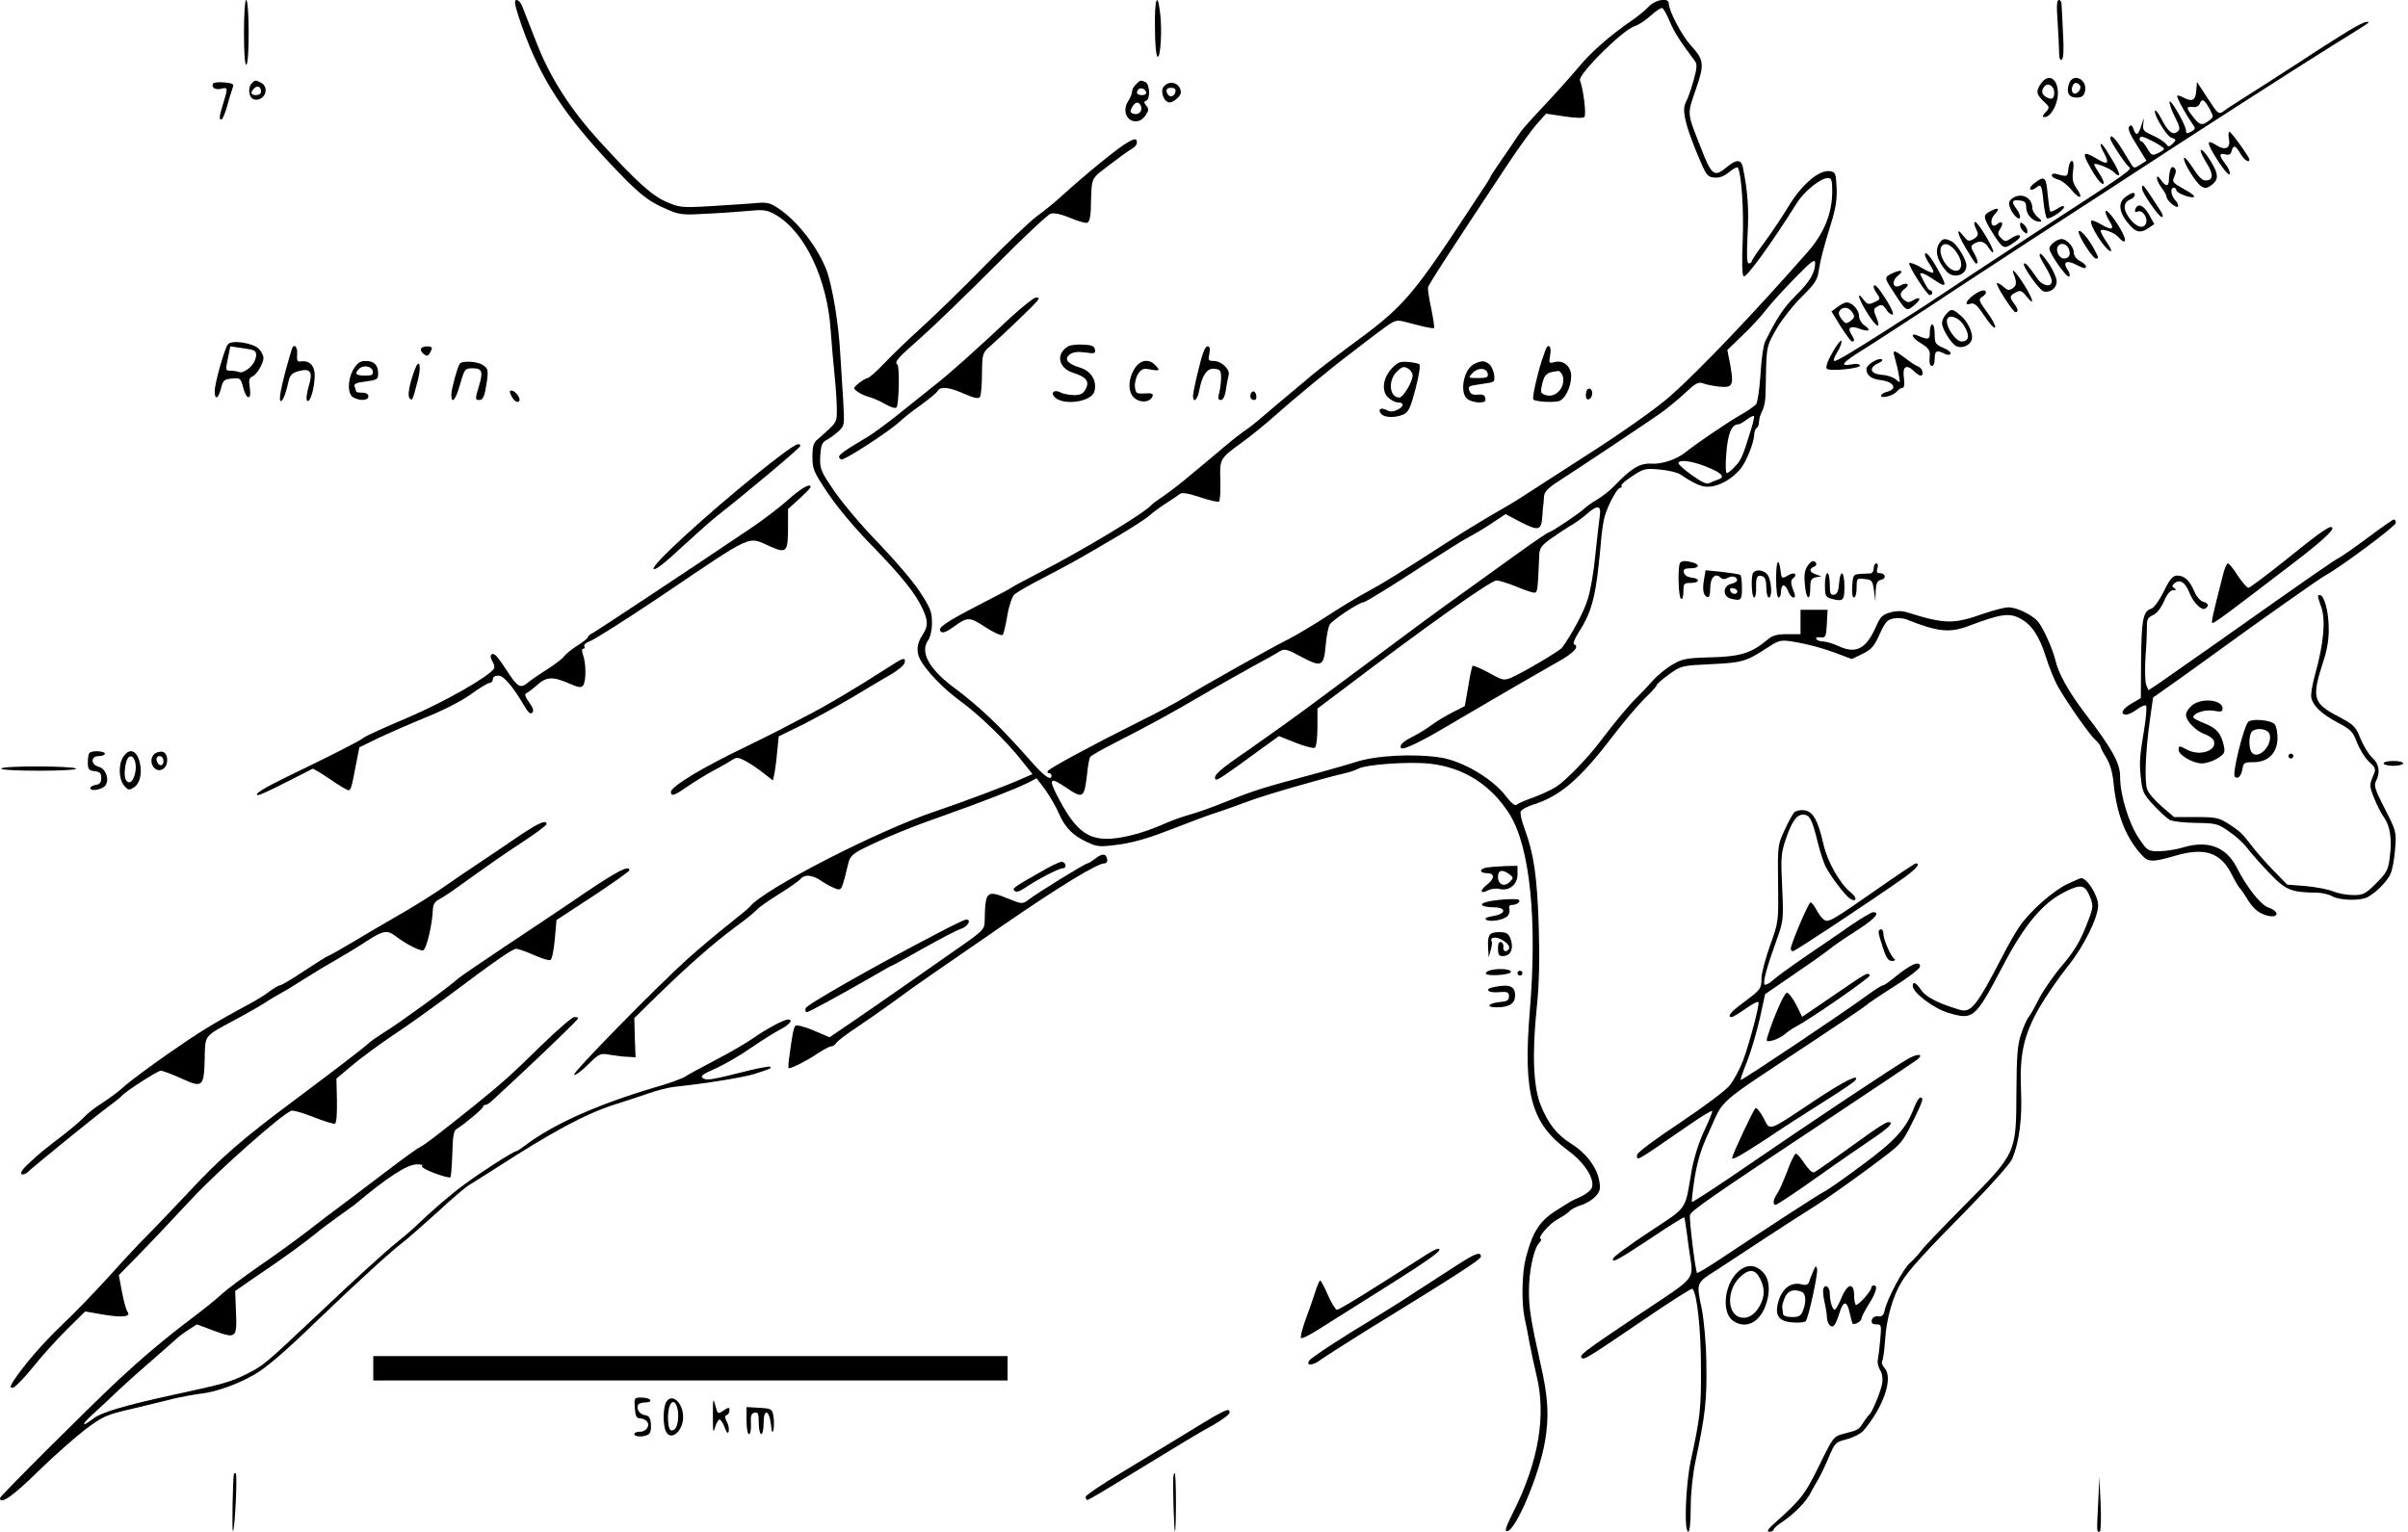 <?xml version="1.0" standalone="no"?>
<!DOCTYPE svg PUBLIC "-//W3C//DTD SVG 20010904//EN"
 "http://www.w3.org/TR/2001/REC-SVG-20010904/DTD/svg10.dtd">
<svg version="1.0" xmlns="http://www.w3.org/2000/svg"
 width="987pt" height="628pt" viewBox="0 0 987 628"
 preserveAspectRatio="xMidYMid meet">
<g transform="translate(0,628) scale(0.1,-0.1)"
fill="#000000" stroke="none">
<path d="M1000 6144 c0 -87 4 -133 10 -129 13 8 12 265 -1 265 -5 0 -9 -58 -9
-136z"/>
<path d="M2127 6208 c74 -223 165 -373 355 -578 132 -142 170 -174 256 -210
48 -21 63 -22 165 -16 62 3 140 9 174 12 52 5 67 3 101 -16 120 -68 214 -265
227 -477 4 -54 11 -136 16 -183 5 -47 9 -109 9 -138 0 -56 3 -51 -77 -122 -19
-15 -23 -30 -23 -73 0 -50 5 -62 64 -150 36 -54 112 -145 177 -211 124 -127
182 -200 210 -261 24 -51 24 -73 -1 -110 -22 -34 -25 -66 -9 -98 25 -47 94
-119 161 -168 81 -59 195 -169 257 -249 l43 -54 -39 -17 c-64 -29 -242 -96
-358 -135 -233 -78 -702 -318 -760 -390 -5 -7 -46 -40 -90 -75 -44 -35 -118
-97 -164 -138 -130 -117 -478 -472 -468 -478 5 -3 31 16 57 42 47 46 50 48 92
40 24 -4 57 -8 73 -8 l30 -2 -3 81 -2 80 102 100 c127 123 222 206 313 274 39
28 77 59 85 68 8 10 49 39 91 65 42 26 82 54 89 62 18 22 50 19 90 -9 19 -13
45 -26 57 -30 23 -7 23 -7 50 104 7 29 18 39 63 62 91 45 199 89 325 133 153
54 300 111 347 135 l37 19 36 -48 c19 -27 45 -71 56 -98 25 -57 59 -91 118
-117 38 -18 51 -19 124 -9 52 6 123 26 192 53 151 58 173 66 225 83 25 8 77
27 115 41 64 25 311 96 395 115 19 4 45 13 57 19 32 18 207 30 293 21 139 -15
252 -87 328 -208 83 -134 114 -433 82 -811 -27 -335 6 -456 157 -567 67 -49
110 -116 98 -152 -3 -10 -22 -26 -43 -36 -20 -9 -44 -20 -52 -26 -8 -5 -28
-17 -43 -27 -75 -45 -104 -89 -133 -200 -16 -61 -18 -184 -5 -245 5 -23 15
-71 21 -107 7 -36 19 -92 27 -125 42 -167 10 -358 -96 -568 -29 -58 -35 -77
-23 -75 37 7 132 233 155 370 17 102 13 179 -19 318 -39 175 -48 229 -47 300
0 77 19 168 41 193 8 9 12 17 8 17 -19 0 32 61 68 81 23 12 46 28 51 35 6 6
26 17 46 23 20 6 46 22 59 36 18 20 21 30 15 64 -9 54 -55 115 -114 151 -59
37 -95 82 -126 159 -30 74 -36 209 -16 401 10 95 12 195 8 335 -7 205 -20 294
-58 397 -12 32 -19 64 -16 71 3 7 24 19 48 27 114 35 195 105 332 285 42 55
99 122 126 149 28 27 51 52 51 56 0 5 23 25 51 45 50 36 52 36 172 42 128 6
143 10 232 68 46 30 54 32 100 25 67 -11 129 -28 192 -52 l53 -20 44 21 c36
18 48 31 70 80 22 49 31 60 56 65 17 3 40 2 53 -3 130 -52 178 -57 257 -27
130 49 165 54 209 31 47 -24 79 -71 106 -156 14 -45 37 -102 52 -127 39 -68
128 -195 152 -216 12 -11 21 -23 21 -28 0 -5 11 -25 24 -46 15 -24 25 -60 29
-102 13 -130 51 -227 118 -298 25 -27 44 -27 133 -1 122 36 187 15 233 -75 14
-28 29 -53 32 -56 4 -3 17 -21 29 -41 29 -47 51 -65 90 -74 44 -9 44 19 0 34
-32 11 -89 83 -131 166 -42 82 -117 111 -217 81 -29 -9 -75 -16 -101 -16 -45
0 -48 2 -82 53 -41 60 -77 177 -77 252 0 57 -32 114 -145 262 -65 85 -109 164
-120 215 -10 45 -52 138 -73 161 -25 28 -87 57 -119 57 -16 0 -62 -12 -103
-26 -124 -44 -159 -43 -315 6 -20 6 -43 6 -67 -1 -31 -8 -41 -18 -58 -57 -41
-92 -81 -114 -152 -82 -23 11 -53 20 -65 20 -12 0 -25 4 -28 10 -4 6 4 9 17 7
21 -2 23 2 26 56 l3 57 -56 0 -55 0 0 -50 0 -50 -54 0 c-43 0 -61 -5 -83 -24
-65 -54 -110 -68 -230 -71 -101 -3 -118 -6 -158 -30 -25 -14 -60 -43 -78 -63
-18 -20 -48 -52 -68 -72 -34 -33 -84 -93 -154 -185 -51 -67 -138 -156 -177
-181 -20 -13 -62 -32 -94 -44 -32 -11 -62 -24 -67 -29 -7 -7 -22 6 -44 34 -54
72 -178 145 -268 159 -109 17 -268 9 -350 -19 -22 -7 -101 -30 -175 -50 -200
-53 -249 -69 -350 -110 -72 -29 -115 -44 -170 -60 -25 -7 -72 -25 -105 -40
-33 -14 -87 -33 -120 -40 -153 -37 -212 -7 -294 148 -46 86 -40 95 30 47 69
-46 73 -43 85 58 3 33 9 64 13 69 3 5 47 30 96 55 143 73 240 126 359 196 61
36 154 88 206 117 52 28 104 57 116 65 19 11 29 9 90 -24 82 -43 90 -39 98 51
3 34 10 71 16 82 9 17 120 91 137 91 9 0 120 69 258 159 72 46 150 96 175 109
25 13 69 39 98 59 l53 35 65 -34 c71 -36 82 -33 86 27 1 17 2 37 4 45 1 8 2
25 3 37 1 16 18 34 59 60 86 55 360 238 417 278 27 19 73 57 101 83 41 39 55
47 72 41 12 -5 42 -11 67 -14 57 -6 62 4 47 89 l-12 61 62 60 c35 33 78 80 97
105 19 25 72 83 118 130 66 68 83 80 83 63 0 -41 -21 -77 -79 -134 -50 -50
-77 -91 -126 -189 -7 -14 -16 -74 -19 -135 -4 -60 -12 -115 -18 -122 -6 -8
-38 -30 -72 -49 -50 -29 -178 -116 -221 -151 -33 -26 -94 -47 -135 -44 -49 3
-84 -19 -154 -92 -17 -18 -49 -43 -71 -56 -22 -13 -44 -29 -50 -35 -15 -16
-127 -92 -147 -99 -9 -3 -63 -40 -120 -81 -57 -41 -155 -112 -218 -157 -110
-78 -211 -153 -595 -439 -93 -70 -228 -166 -298 -215 -118 -80 -148 -107 -134
-121 5 -5 37 16 172 115 l87 63 68 -27 c37 -15 73 -24 79 -21 6 4 11 39 11 84
l0 77 88 66 c358 272 622 459 646 459 12 0 48 -12 81 -25 33 -14 66 -25 73
-25 14 0 15 7 21 152 1 31 8 41 50 71 27 19 62 42 77 51 16 8 45 29 64 45 48
43 64 41 57 -6 -3 -21 -11 -92 -18 -158 -6 -66 -20 -148 -31 -181 -15 -51 -65
-144 -105 -199 -10 -14 -168 -107 -210 -124 -29 -12 -36 -10 -91 21 -33 18
-63 30 -66 28 -3 -3 -11 -41 -18 -85 l-14 -80 -49 -25 c-28 -14 -66 -37 -85
-51 -19 -15 -54 -36 -77 -48 -43 -21 -60 -38 -49 -49 8 -7 76 25 166 78 284
167 415 242 473 275 66 36 93 65 69 73 -6 2 1 21 19 50 58 91 72 151 93 392 3
30 9 69 14 85 14 47 51 115 63 115 6 0 8 4 5 8 -3 4 17 23 45 40 46 31 53 32
111 27 35 -3 73 -12 85 -20 69 -46 95 -55 131 -49 41 7 86 35 117 73 23 28 54
106 55 138 0 12 5 25 10 28 6 3 10 15 10 26 0 11 6 30 12 42 7 12 13 38 14 57
1 19 2 75 3 124 3 85 5 93 44 160 23 39 70 98 104 131 49 48 63 69 67 101 8
52 19 92 50 194 20 63 26 102 24 150 -3 60 -5 65 -27 68 -45 7 -117 -55 -172
-147 -28 -46 -73 -113 -100 -149 -27 -36 -49 -69 -49 -73 0 -5 -5 -9 -12 -9
-8 0 -9 32 -5 118 6 104 1 176 -19 275 -7 34 -27 35 -66 2 -51 -43 -62 -36
-106 78 -58 147 -57 136 -22 238 37 106 35 123 -19 182 -37 40 -91 143 -91
173 0 25 -54 16 -81 -12 -13 -14 -44 -40 -69 -57 -93 -64 -169 -131 -221 -194
-30 -36 -92 -105 -138 -154 -46 -48 -91 -99 -100 -112 -9 -14 -40 -59 -68
-100 -29 -42 -53 -78 -53 -80 0 -3 -17 -31 -39 -63 -294 -448 -308 -464 -551
-642 -47 -35 -110 -83 -140 -108 -124 -104 -203 -170 -228 -192 -15 -13 -39
-31 -53 -40 -14 -10 -48 -36 -75 -59 -166 -140 -209 -175 -251 -204 -27 -18
-50 -35 -53 -39 -29 -34 -281 -186 -470 -283 -52 -27 -99 -52 -105 -57 -5 -4
-64 -35 -130 -69 -143 -74 -174 -96 -159 -110 7 -8 22 -3 50 17 60 44 67 44
134 0 34 -22 65 -36 70 -31 4 4 12 40 19 80 7 41 20 78 29 86 9 8 62 39 117
67 113 59 144 76 300 168 61 36 121 75 135 87 14 13 45 36 69 51 24 16 50 33
57 39 9 7 36 2 84 -14 39 -13 73 -21 77 -17 4 4 6 43 5 86 -3 91 -3 89 94 160
33 24 91 71 129 105 76 68 237 201 307 253 23 18 75 58 115 88 69 52 73 54
110 45 21 -6 56 -14 78 -20 22 -5 41 -8 43 -6 2 2 -3 37 -11 77 -9 41 -15 81
-14 89 2 12 90 148 334 516 41 61 91 131 112 154 l38 43 74 -11 c44 -7 78 -8
83 -3 9 9 -4 115 -18 150 -10 24 179 211 225 223 13 4 42 22 64 42 21 19 43
34 48 32 5 -1 19 -26 31 -55 19 -45 43 -82 103 -162 10 -13 9 -29 -6 -82 -10
-36 -24 -75 -31 -87 -16 -31 -6 -82 43 -203 40 -97 44 -103 73 -106 22 -2 40
5 62 23 17 14 33 22 35 18 15 -25 25 -175 20 -299 -4 -93 -2 -143 4 -147 11
-7 112 132 217 299 31 50 98 104 128 104 15 0 18 -8 18 -55 0 -88 -33 -170
-98 -245 -221 -252 -450 -492 -567 -595 -57 -50 -203 -153 -338 -239 -34 -22
-118 -76 -186 -120 -67 -44 -135 -87 -151 -95 -105 -60 -200 -119 -329 -203
-82 -53 -184 -116 -227 -139 -44 -23 -123 -71 -176 -106 -54 -35 -121 -75
-150 -90 -70 -35 -346 -189 -428 -240 -36 -22 -123 -69 -195 -104 -186 -93
-364 -189 -370 -200 -4 -5 -1 -9 4 -9 6 0 11 -4 11 -10 0 -23 -29 -4 -79 53
-132 150 -212 227 -329 314 -96 73 -132 142 -97 189 8 11 15 41 15 70 0 45 -6
61 -50 128 -27 42 -103 130 -167 197 -65 66 -146 162 -181 212 -60 88 -62 94
-60 147 3 45 7 56 26 66 12 6 34 22 48 35 26 24 26 25 20 129 -4 58 -9 143
-12 190 -6 119 -32 275 -55 339 -35 94 -120 205 -199 257 -36 24 -46 26 -107
20 -38 -3 -120 -8 -183 -12 -108 -6 -118 -4 -170 19 -59 26 -122 83 -269 244
-123 134 -207 265 -264 413 -27 69 -53 135 -58 148 -5 12 -15 22 -22 22 -10 0
-8 -17 10 -72z m5053 -1680 c-36 -117 -43 -135 -68 -160 -14 -16 -30 -28 -34
-28 -5 0 -6 37 -2 83 6 79 22 117 48 117 6 0 22 9 36 20 14 10 27 17 29 14 2
-2 -2 -23 -9 -46z m-185 -162 c63 -25 78 -42 48 -52 -10 -3 -25 -9 -35 -14
-12 -7 -31 2 -72 31 -31 22 -56 44 -56 50 0 16 55 10 115 -15z"/>
<path d="M4734 6165 c0 -67 5 -116 11 -118 12 -3 19 109 10 181 -11 91 -23 56
-21 -63z"/>
<path d="M8434 6188 c3 -50 6 -106 6 -125 0 -22 4 -32 11 -27 7 4 9 39 5 108
-3 55 -5 109 -6 119 0 9 -5 17 -11 17 -9 0 -10 -25 -5 -92z"/>
<path d="M9625 6153 c-33 -20 -123 -77 -200 -128 -77 -50 -174 -112 -215 -138
-41 -26 -85 -54 -96 -63 -20 -14 -23 -12 -65 53 l-44 67 -3 -37 c-3 -39 -17
-46 -54 -26 -11 6 -22 9 -24 6 -4 -4 33 -73 62 -114 14 -20 14 -22 -5 -33 -17
-9 -21 -8 -21 5 0 21 -63 131 -67 118 -2 -6 7 -34 21 -61 22 -43 23 -52 11
-62 -19 -16 -39 0 -66 53 -11 21 -23 37 -25 34 -11 -10 46 -106 67 -112 20 -7
20 -8 5 -24 -16 -14 -18 -15 -29 0 -7 8 -31 24 -54 34 -38 17 -41 21 -38 49 4
27 3 26 -7 -6 -13 -43 -23 -48 -33 -17 -5 15 -10 18 -17 11 -8 -8 1 -31 30
-76 l40 -65 -25 -16 c-21 -14 -27 -15 -34 -4 -5 8 -23 38 -41 67 -30 48 -48
65 -48 44 0 -12 61 -105 77 -117 13 -10 7 -15 -392 -274 -165 -108 -369 -243
-400 -264 -11 -8 -54 -36 -95 -62 -41 -26 -91 -57 -110 -70 -141 -90 -200
-125 -210 -125 -7 0 -2 15 10 35 12 19 20 40 18 47 -2 6 -19 -15 -37 -47 -20
-35 -29 -61 -23 -67 12 -12 143 2 136 14 -4 6 -19 8 -34 4 -52 -10 -40 7 43
58 45 28 170 110 279 181 108 72 293 192 410 269 117 76 265 172 328 213 348
228 750 486 910 586 166 103 158 97 139 97 -8 0 -41 -17 -74 -37z m-569 -318
c18 -34 18 -35 -1 -49 -29 -23 -40 -20 -69 19 -27 35 -26 39 7 36 9 -1 20 5
23 13 9 24 19 19 40 -19z m-227 -137 c23 -12 41 -25 41 -28 0 -4 -11 -12 -25
-18 -24 -11 -27 -9 -43 18 -9 16 -20 30 -24 30 -5 0 -8 5 -8 10 0 15 14 12 59
-12z"/>
<path d="M8366 5938 c-22 -31 -20 -45 11 -74 25 -23 25 -25 8 -44 -14 -15 -15
-20 -4 -20 25 1 54 52 54 98 0 61 -39 83 -69 40z m54 -38 c0 -24 -10 -31 -31
-19 -22 11 -24 30 -7 47 14 14 38 -2 38 -28z"/>
<path d="M8481 5938 c-13 -36 -2 -58 30 -58 22 0 30 6 35 25 12 48 -48 79 -65
33z m44 -8 c10 -16 -16 -43 -28 -31 -11 11 -2 41 12 41 5 0 13 -5 16 -10z"/>
<path d="M874 5938 c-10 -16 8 -28 32 -22 28 7 29 5 9 -60 -17 -56 -18 -66 -7
-66 4 0 15 26 24 58 8 31 19 64 22 73 6 14 0 18 -34 21 -23 2 -44 0 -46 -4z"/>
<path d="M1030 5936 c-16 -21 -9 -60 13 -64 41 -8 64 48 28 68 -25 13 -26 13
-41 -4z m40 -32 c0 -8 -9 -14 -20 -14 -22 0 -26 10 -8 28 13 13 28 7 28 -14z"/>
<path d="M4656 5934 c-9 -8 -16 -22 -16 -30 0 -8 -7 -26 -16 -39 -28 -43 0
-94 45 -80 9 2 22 14 29 26 11 17 11 23 0 36 -10 13 -10 17 0 20 18 7 15 70
-4 77 -21 8 -20 8 -38 -10z m42 -32 c2 -7 -6 -12 -17 -12 -21 0 -27 11 -14 24
9 9 26 2 31 -12z m-21 -58 c7 -20 -11 -38 -32 -30 -13 4 -14 10 -5 26 13 24
28 26 37 4z"/>
<path d="M4770 5925 c-16 -19 1 -65 24 -65 16 0 46 26 46 40 0 39 -45 55 -70
25z m48 -22 c-2 -10 -10 -18 -18 -18 -8 0 -16 8 -18 18 -2 12 3 17 18 17 15 0
20 -5 18 -17z"/>
<path d="M9136 5710 c8 -38 -15 -49 -52 -25 -37 24 -40 13 -10 -37 38 -63 66
-96 66 -78 0 8 -9 26 -20 40 -25 32 -25 44 1 37 15 -4 23 0 26 14 7 26 16 24
36 -11 16 -27 37 -40 37 -24 0 10 -75 114 -82 114 -4 0 -5 -13 -2 -30z"/>
<path d="M4625 5698 c-43 -24 -169 -127 -285 -232 -19 -17 -60 -51 -92 -74
-31 -24 -128 -116 -215 -205 -87 -89 -201 -200 -253 -247 -52 -47 -121 -113
-153 -147 -33 -35 -65 -63 -71 -63 -6 -1 -22 -10 -36 -21 -24 -21 -24 -21 -5
-35 11 -8 31 -17 45 -21 14 -3 44 -16 67 -29 24 -14 44 -20 48 -14 10 16 13
170 3 176 -14 9 2 27 100 113 51 45 186 176 300 290 114 115 217 212 229 215
13 4 43 -2 79 -17 32 -14 64 -23 71 -20 8 3 13 24 14 54 4 137 -3 122 74 181
39 30 80 60 93 67 12 6 22 18 22 26 0 18 -8 18 -35 3z"/>
<path d="M8610 5685 c0 -4 7 -20 16 -36 21 -41 12 -46 -31 -20 -63 37 -65 27
-12 -62 16 -26 33 -44 38 -41 5 3 -2 22 -16 42 -13 20 -23 37 -21 39 6 7 72
-21 83 -35 7 -9 16 -13 19 -9 3 3 -10 33 -31 66 -33 56 -45 70 -45 56z"/>
<path d="M9020 5662 c0 -7 12 -31 26 -53 28 -45 26 -69 -6 -69 -14 0 -30 17
-52 52 -18 28 -34 46 -36 40 -5 -15 48 -102 71 -116 12 -8 22 -8 34 0 32 20
37 40 20 75 -22 44 -56 88 -57 71z"/>
<path d="M8478 5588 c-3 -33 -4 -34 -50 -21 -10 3 -18 0 -18 -6 0 -6 11 -13
25 -17 14 -3 39 -22 55 -42 34 -42 52 -37 22 5 -16 23 -19 39 -15 71 4 27 2
42 -5 42 -6 0 -12 -15 -14 -32z"/>
<path d="M8896 5585 c-3 -9 -6 -28 -6 -41 0 -30 -13 -31 -33 -1 -11 15 -16 17
-16 7 0 -8 8 -26 19 -40 11 -14 20 -30 20 -36 0 -15 39 -49 47 -41 3 4 -1 15
-10 25 -19 20 -23 52 -7 52 6 0 10 -4 10 -9 0 -12 56 -34 72 -29 7 3 -11 17
-39 32 -48 27 -51 30 -41 52 8 17 8 28 1 35 -7 7 -12 5 -17 -6z"/>
<path d="M8340 5530 c-14 -10 -22 -22 -18 -26 4 -4 14 -1 23 6 21 18 24 12 31
-59 4 -34 10 -63 14 -66 10 -6 70 33 70 46 0 7 -10 5 -26 -6 -14 -9 -28 -15
-30 -12 -3 2 -7 34 -11 71 -6 71 -13 77 -53 46z"/>
<path d="M8780 5507 c0 -18 69 -117 81 -117 7 0 4 12 -7 28 -71 110 -74 113
-74 89z"/>
<path d="M8713 5473 c-35 -24 -28 -68 20 -120 24 -27 44 -29 75 -7 l22 15 -22
40 c-22 39 -47 48 -56 20 -3 -10 0 -12 11 -8 19 7 42 -26 33 -49 -10 -25 -42
-15 -69 23 -27 38 -24 64 8 77 15 5 21 26 8 25 -5 0 -18 -7 -30 -16z"/>
<path d="M8247 5466 c-13 -11 -15 -19 -8 -38 11 -30 41 -57 41 -37 0 8 -7 23
-15 33 -22 29 -18 38 13 34 22 -2 27 -8 27 -30 1 -29 28 -57 55 -57 11 0 9 5
-7 18 -13 11 -23 28 -23 39 0 43 -47 65 -83 38z"/>
<path d="M8158 5414 c-24 -13 -26 -18 -18 -40 6 -14 24 -45 41 -70 32 -46 35
-47 84 -11 29 22 12 32 -20 11 -24 -16 -27 -16 -43 0 -14 14 -15 20 -4 37 16
25 8 37 -13 19 -23 -19 -32 16 -10 40 24 26 17 32 -17 14z"/>
<path d="M8630 5412 c0 -7 7 -24 16 -38 23 -35 11 -40 -32 -15 -20 12 -39 19
-42 16 -12 -12 59 -125 80 -125 5 0 -3 17 -17 37 -14 21 -25 41 -25 46 0 13
54 -4 72 -24 28 -33 38 -21 16 20 -26 50 -67 100 -68 83z"/>
<path d="M8094 5355 c3 -8 9 -21 12 -29 3 -9 -3 -19 -17 -26 -19 -11 -24 -9
-40 11 -33 44 -28 13 7 -46 42 -69 42 -70 49 -63 3 3 -2 19 -12 37 -16 28 -16
33 -3 41 26 16 45 11 62 -17 10 -16 18 -22 18 -15 0 18 -62 121 -74 122 -4 0
-5 -7 -2 -15z"/>
<path d="M8280 5357 c0 -8 7 -20 15 -27 12 -10 15 -10 15 3 0 8 -7 20 -15 27
-12 10 -15 10 -15 -3z"/>
<path d="M8520 5329 c0 -19 58 -109 71 -109 12 0 12 2 -6 36 -23 45 -64 92
-65 73z"/>
<path d="M7953 5288 c-25 -31 -16 -74 25 -120 28 -33 82 -17 82 23 0 25 -38
87 -60 99 -25 13 -36 13 -47 -2z m57 -30 c11 -13 23 -33 26 -45 14 -53 -34
-59 -66 -8 -37 59 -5 101 40 53z"/>
<path d="M8418 5286 c-10 -7 -18 -19 -18 -25 0 -20 71 -121 81 -115 5 3 2 16
-7 29 -20 31 -4 40 35 20 34 -17 41 -18 41 -7 0 5 -11 15 -25 22 -15 8 -25 22
-25 35 0 24 -29 55 -51 55 -8 0 -22 -7 -31 -14z m60 -23 c12 -24 4 -43 -18
-43 -20 0 -36 33 -25 50 10 16 33 12 43 -7z"/>
<path d="M7890 5234 c0 -4 9 -22 21 -40 25 -40 18 -42 -38 -10 -24 14 -45 21
-47 17 -6 -9 72 -131 84 -131 6 0 10 5 10 10 0 6 -4 10 -8 10 -8 0 -16 14 -40
63 -7 14 16 7 52 -18 58 -39 60 -32 14 49 -28 49 -48 70 -48 50z"/>
<path d="M8360 5233 c0 -5 11 -26 25 -48 13 -22 25 -48 25 -57 0 -27 -36 -22
-57 7 -39 56 -52 70 -57 64 -8 -8 60 -105 79 -113 26 -9 55 12 55 40 0 14 -14
45 -30 70 -30 43 -40 52 -40 37z"/>
<path d="M7753 5158 c-29 -14 -29 -19 2 -65 61 -95 58 -92 94 -62 28 23 22 36
-7 18 -17 -10 -23 -10 -36 0 -21 17 -20 31 1 47 24 17 10 29 -16 14 -33 -17
-41 17 -10 41 27 21 9 25 -28 7z"/>
<path d="M8255 5153 c12 -31 11 -45 -7 -56 -13 -9 -21 -7 -37 8 -12 10 -23 16
-26 14 -6 -7 66 -119 76 -119 13 0 11 14 -6 36 -19 26 -19 31 7 45 19 10 25 8
45 -17 35 -44 27 -11 -12 51 -35 54 -54 72 -40 38z"/>
<path d="M7680 5102 c0 -4 7 -17 15 -28 13 -20 12 -22 -12 -33 -24 -11 -29
-10 -45 11 -32 41 -19 -1 18 -59 37 -58 56 -65 34 -12 -11 26 -11 32 1 40 21
13 27 11 41 -11 7 -11 18 -20 25 -20 7 0 -4 27 -25 60 -34 54 -52 73 -52 52z"/>
<path d="M8088 5069 c-32 -24 -37 -43 -10 -34 15 4 28 -8 57 -52 21 -32 40
-52 43 -45 2 6 -13 35 -34 63 -33 45 -35 52 -21 61 9 5 17 13 17 18 0 16 -23
11 -52 -11z"/>
<path d="M4142 4978 c-144 -135 -243 -224 -314 -280 -36 -29 -104 -83 -150
-120 -46 -37 -102 -77 -123 -90 -118 -70 -128 -79 -107 -92 10 -6 192 112 237
153 17 16 57 48 90 71 33 24 64 49 68 57 12 20 48 16 110 -12 42 -18 58 -21
64 -12 4 6 8 50 8 96 1 83 2 84 36 114 48 42 171 160 188 180 12 15 11 17 -3
17 -8 0 -55 -37 -104 -82z"/>
<path d="M7531 5021 l-24 -18 38 -62 c21 -33 42 -61 46 -61 12 0 11 7 -3 30
-17 27 -3 36 34 22 39 -14 50 -7 20 14 -12 8 -22 25 -22 38 0 25 -28 56 -51
56 -8 0 -25 -9 -38 -19z m63 -24 c9 -15 7 -21 -9 -33 -18 -13 -21 -12 -37 8
-12 17 -14 26 -6 36 14 17 38 12 52 -11z"/>
<path d="M7977 4992 c-10 -10 -17 -27 -17 -37 0 -23 37 -83 58 -94 23 -12 58
3 64 27 7 26 -18 78 -50 102 -30 25 -35 25 -55 2z m73 -47 c25 -40 21 -65 -10
-65 -22 0 -60 52 -60 83 0 32 46 21 70 -18z"/>
<path d="M7910 4919 c0 -32 -5 -34 -52 -14 -32 13 -19 -13 18 -34 25 -15 35
-27 34 -44 -3 -35 -1 -47 10 -47 6 0 10 14 10 30 0 32 9 36 40 20 12 -6 21 -7
25 0 3 5 -10 16 -30 24 -32 14 -35 19 -35 55 0 23 -4 41 -10 41 -5 0 -10 -14
-10 -31z"/>
<path d="M934 4868 c-14 -18 -54 -160 -54 -192 0 -38 15 -32 26 12 8 33 13 37
45 40 33 3 36 1 45 -34 13 -54 36 -58 28 -5 -5 33 -3 42 10 47 18 7 46 54 46
77 0 8 -8 24 -17 35 -23 26 -114 40 -129 20z m104 -24 c21 -6 13 -46 -14 -71
-15 -13 -33 -22 -41 -19 -8 3 -25 6 -37 6 -22 0 -22 2 -12 50 l10 50 40 -6
c23 -3 47 -7 54 -10z"/>
<path d="M4378 4860 c-52 -31 -40 -90 22 -109 52 -16 67 -35 50 -66 -10 -19
-21 -25 -47 -25 -19 0 -43 5 -54 10 -25 14 -44 3 -28 -16 32 -39 154 -23 165
22 11 42 -13 82 -57 96 -54 16 -69 36 -44 55 14 10 33 12 63 8 39 -6 43 -4 40
12 -2 14 -14 19 -48 20 -25 2 -53 -2 -62 -7z"/>
<path d="M1196 4848 c-35 -115 -55 -203 -47 -211 8 -8 21 22 35 85 5 20 15 30
39 36 50 14 61 -2 42 -63 -8 -29 -11 -53 -6 -58 12 -12 31 55 31 105 0 39 -23
62 -58 56 -13 -2 -16 3 -14 30 3 31 -14 46 -22 20z"/>
<path d="M1726 4851 c-3 -5 1 -15 10 -22 13 -10 17 -10 25 2 5 8 9 17 9 22 0
10 -38 9 -44 -2z"/>
<path d="M4913 4767 c-13 -51 -23 -100 -23 -110 0 -32 18 -17 25 20 12 65 33
95 63 91 24 -3 27 -7 27 -38 0 -19 -4 -47 -8 -62 -6 -21 -4 -28 7 -28 9 0 17
15 21 43 3 23 9 50 11 59 7 23 -30 58 -61 58 -22 0 -24 3 -18 30 4 22 2 30 -8
30 -9 0 -22 -32 -36 -93z"/>
<path d="M6334 4843 c-3 -10 -10 -29 -15 -43 -18 -55 -40 -153 -34 -158 9 -9
76 -13 103 -7 26 6 52 58 52 103 0 39 -31 66 -66 58 -26 -7 -26 -6 -20 29 7
36 -9 51 -20 18z m72 -107 c11 -46 -32 -91 -73 -75 -19 7 -20 11 -11 48 10 38
18 44 65 50 7 0 15 -10 19 -23z"/>
<path d="M7764 4823 c12 -46 16 -60 20 -87 5 -27 4 -27 -13 -12 -10 9 -35 18
-57 19 -48 4 -56 28 -17 47 17 7 23 14 15 17 -16 6 -62 -23 -62 -40 0 -26 20
-41 62 -46 51 -7 66 -36 24 -47 -14 -3 -26 -11 -26 -16 0 -14 52 0 66 18 6 7
16 14 22 14 7 0 9 14 6 39 -7 47 8 59 38 32 12 -12 25 -21 30 -21 16 0 8 31
-9 37 -10 3 -34 19 -54 35 -43 32 -52 35 -45 11z"/>
<path d="M1450 4768 c-26 -43 -27 -104 -1 -118 29 -15 61 -12 61 5 0 9 -9 15
-25 15 -14 0 -25 2 -25 4 0 2 -3 11 -6 20 -5 12 5 17 45 22 47 6 51 9 51 33 0
35 -17 51 -52 51 -21 0 -33 -8 -48 -32z m78 -10 c3 -15 -4 -18 -32 -18 -38 0
-44 8 -24 28 17 17 52 11 56 -10z"/>
<path d="M1884 4788 c-10 -16 -34 -104 -34 -125 0 -44 18 -23 36 42 18 62 20
65 51 65 39 0 44 -13 27 -70 -17 -56 -17 -60 0 -60 17 0 23 16 32 79 6 44 4
51 -18 65 -23 15 -86 18 -94 4z"/>
<path d="M4650 4768 c-29 -47 -27 -103 5 -124 26 -17 60 -12 69 11 4 11 -3 14
-32 12 -34 -2 -37 0 -40 26 -2 16 4 40 13 54 14 21 22 24 51 18 38 -7 41 -4
18 19 -26 27 -62 20 -84 -16z"/>
<path d="M5706 4771 c-37 -39 -45 -92 -17 -120 11 -11 30 -21 41 -21 27 0 25
-18 -4 -31 -17 -8 -29 -8 -43 0 -24 12 -37 3 -22 -16 14 -16 59 -17 92 -2 20
9 29 28 49 105 15 59 21 97 15 101 -6 3 -27 8 -47 9 -30 3 -42 -2 -64 -25z
m84 -31 c0 -25 -39 -90 -54 -90 -41 0 -48 69 -11 106 20 20 28 23 45 14 11 -6
20 -19 20 -30z"/>
<path d="M6043 4788 c-44 -21 -62 -119 -28 -144 10 -8 32 -14 48 -14 22 0 28
4 25 18 -2 12 -11 16 -31 14 -18 -2 -29 2 -33 13 -9 21 -5 23 45 30 24 3 47 7
51 10 13 8 1 59 -17 73 -20 14 -30 14 -60 0z m55 -40 c3 -15 -4 -18 -39 -18
-42 0 -42 0 -24 20 22 24 58 23 63 -2z"/>
<path d="M1701 4767 c-23 -61 -32 -110 -22 -120 11 -11 11 -13 34 75 15 58 6
92 -12 45z"/>
<path d="M6506 4683 c-3 -3 -6 -15 -6 -25 0 -24 22 -19 26 5 2 18 -9 30 -20
20z"/>
<path d="M2090 4673 c0 -5 6 -18 14 -29 17 -22 35 -11 20 13 -12 19 -34 29
-34 16z"/>
<path d="M5127 4666 c-6 -15 1 -26 15 -26 11 0 10 27 -1 34 -5 3 -11 0 -14 -8z"/>
<path d="M3105 4339 c-215 -174 -439 -379 -426 -392 6 -6 45 23 118 92 60 55
125 113 145 128 114 89 338 277 338 284 0 23 -36 -1 -175 -112z"/>
<path d="M3235 4235 c-33 -30 -103 -84 -155 -119 -270 -182 -633 -422 -650
-431 -11 -5 -20 -13 -20 -17 0 -4 -19 -20 -42 -34 -24 -15 -48 -35 -55 -44 -7
-10 -36 -32 -65 -51 -29 -18 -66 -43 -82 -56 -34 -28 -43 -23 -93 54 -18 28
-38 55 -44 58 -17 11 -24 -5 -11 -26 7 -11 10 -24 7 -30 -21 -33 -203 -137
-353 -201 -92 -39 -174 -76 -182 -83 -15 -13 -140 -76 -310 -158 -99 -48 -144
-76 -122 -77 7 0 59 24 115 53 56 28 105 53 108 55 3 1 36 -18 72 -43 36 -25
70 -45 75 -45 10 0 13 9 32 110 l13 66 76 37 c42 20 131 59 197 86 70 28 148
68 185 95 34 25 69 46 76 46 7 0 13 7 13 15 0 9 9 15 23 15 22 0 60 -46 109
-129 13 -23 23 -30 30 -23 7 7 3 20 -13 42 -15 20 -20 34 -13 37 6 2 26 17 44
33 40 36 65 37 132 8 42 -18 51 -19 59 -7 12 19 11 91 -1 123 -6 18 -6 26 1
26 6 0 7 5 4 10 -3 6 6 15 21 20 23 9 147 88 289 183 394 266 356 248 453 206
66 -29 72 -23 72 80 l0 74 53 48 c40 38 48 48 32 48 -11 0 -47 -24 -80 -54z"/>
<path d="M9710 4079 c-52 -39 -107 -77 -121 -85 -25 -13 -103 -67 -522 -363
-98 -69 -197 -138 -220 -154 l-41 -27 -9 22 c-5 13 -6 64 -3 113 4 50 6 106 6
126 -1 29 4 38 25 47 16 7 33 30 45 57 12 29 26 45 37 45 13 0 15 2 5 9 -10 6
-10 10 1 20 22 17 44 4 60 -37 17 -43 51 -77 66 -67 17 10 13 22 -9 28 -11 3
-27 21 -35 40 -19 46 -41 67 -70 67 -19 0 -30 -12 -56 -65 -17 -35 -40 -67
-50 -70 -35 -11 -41 -43 -43 -207 l-1 -160 -37 -22 c-39 -21 -50 -46 -23 -46
9 0 29 10 45 22 16 12 33 19 36 15 4 -4 1 -41 -5 -82 -21 -129 -23 -148 -16
-214 6 -58 11 -68 53 -113 25 -27 55 -54 66 -60 11 -6 59 -11 107 -12 81 -1
90 -3 135 -35 27 -18 60 -48 74 -67 14 -19 55 -65 91 -103 69 -72 90 -80 198
-81 20 -1 47 -7 61 -15 30 -17 113 -19 143 -4 33 17 77 60 94 93 8 15 17 62
20 103 6 73 5 75 -42 167 -40 78 -46 96 -36 114 18 35 13 70 -16 96 -15 14
-36 49 -48 78 -19 48 -26 56 -88 89 -108 56 -113 76 -63 231 15 45 22 89 21
136 -1 68 -19 132 -36 132 -11 0 -12 1 6 -51 18 -53 9 -149 -25 -271 -12 -43
-20 -88 -16 -100 8 -34 43 -66 110 -102 52 -27 61 -37 77 -81 11 -27 32 -62
49 -78 29 -27 30 -29 15 -63 -13 -32 -13 -39 6 -86 11 -28 29 -64 41 -80 25
-36 33 -89 23 -164 -6 -50 -12 -62 -55 -105 -44 -44 -53 -49 -95 -49 -25 0
-62 7 -82 15 -20 9 -71 18 -112 22 l-76 6 -55 56 c-30 31 -70 76 -89 101 -43
55 -46 59 -98 93 -38 24 -51 27 -132 27 l-90 0 -50 43 c-27 23 -54 54 -60 70
-12 33 -7 157 11 285 l13 92 120 85 c66 47 140 101 165 119 140 102 399 285
420 296 60 32 290 203 290 216 0 8 -4 14 -8 14 -4 0 -50 -32 -102 -71z"/>
<path d="M9381 3994 c-85 -68 -159 -124 -165 -124 -6 0 -26 23 -44 50 -17 28
-36 50 -40 50 -5 0 -13 -19 -19 -42 -43 -168 -50 -198 -45 -202 4 -5 68 43
342 253 93 71 150 122 150 134 0 20 -38 -5 -179 -119z"/>
<path d="M6887 3973 c-11 -10 -8 -141 3 -148 6 -4 10 8 10 29 0 33 2 36 30 36
38 0 40 18 3 22 -17 2 -29 10 -31 21 -3 13 3 17 27 17 36 0 41 15 9 24 -30 8
-43 7 -51 -1z"/>
<path d="M7280 3907 c0 -45 4 -77 10 -77 6 0 10 11 10 25 0 14 5 25 10 25 6 0
15 -11 20 -25 5 -14 15 -25 21 -25 7 0 8 7 4 18 -16 39 -17 54 -4 62 7 5 10
12 6 17 -4 4 -17 1 -28 -6 -25 -15 -27 -14 -31 21 -8 58 -18 38 -18 -35z"/>
<path d="M7407 3957 c-10 -16 -13 -38 -9 -75 5 -61 22 -70 22 -13 0 33 4 40
23 44 l22 4 -22 8 c-26 8 -30 23 -8 31 8 4 12 10 9 15 -9 15 -21 10 -37 -14z"/>
<path d="M7680 3950 c0 -11 -6 -20 -12 -21 -7 0 -26 -2 -43 -2 -28 -2 -30 -4
-33 -49 -2 -29 1 -48 7 -48 6 0 11 18 11 40 0 39 1 40 33 36 30 -3 32 -6 38
-47 l6 -44 1 41 c2 33 6 43 23 47 23 6 17 27 -7 27 -11 0 -13 6 -9 20 4 11 2
20 -4 20 -6 0 -11 -9 -11 -20z"/>
<path d="M6985 3907 c-8 -43 -4 -69 13 -75 8 -2 12 9 12 37 0 43 21 64 42 43
8 -8 17 -8 30 -1 19 10 38 5 38 -11 0 -4 -11 -11 -25 -14 -33 -8 -35 -51 -2
-60 43 -11 47 -8 47 43 0 28 -3 52 -7 54 -5 3 -38 8 -75 12 l-67 7 -6 -35z
m136 -52 c-1 -15 -24 -12 -29 3 -3 9 2 13 12 10 10 -1 17 -7 17 -13z"/>
<path d="M7187 3933 c-11 -10 -8 -103 3 -103 5 0 9 18 8 40 -1 45 4 55 27 47
10 -4 15 -20 15 -47 0 -22 5 -40 10 -40 13 0 13 51 0 84 -9 25 -46 36 -63 19z"/>
<path d="M7480 3881 c0 -42 3 -49 23 -55 52 -14 57 -10 57 49 0 64 -17 74 -22
13 -2 -31 -8 -44 -20 -46 -15 -3 -18 4 -18 42 0 25 -4 46 -10 46 -5 0 -10 -22
-10 -49z"/>
<path d="M3638 3542 c-132 -85 -257 -159 -342 -202 -50 -26 -100 -52 -111 -58
-11 -6 -72 -36 -135 -67 -171 -82 -300 -160 -300 -182 0 -20 14 -15 66 21 27
19 76 49 109 67 33 17 68 38 79 45 15 10 24 9 55 -8 20 -11 52 -33 72 -49 l37
-29 5 23 c3 12 9 53 12 90 l7 68 102 50 c55 28 147 79 203 112 57 34 126 76
155 92 29 17 54 38 56 48 5 24 -6 21 -70 -21z"/>
<path d="M8986 3389 c-14 -11 -26 -29 -26 -40 0 -25 41 -67 79 -80 16 -6 32
-17 35 -26 15 -39 -54 -64 -105 -39 -39 20 -39 20 -39 1 0 -21 59 -55 95 -55
17 0 45 9 63 20 30 19 33 24 27 53 -11 50 -30 72 -79 91 -25 10 -46 21 -46 25
0 18 50 33 84 27 29 -6 36 -4 36 9 0 36 -84 45 -124 14z"/>
<path d="M9214 3319 c-20 -27 -65 -212 -54 -223 13 -13 27 2 32 34 3 22 8 25
45 25 60 0 98 38 98 100 0 24 -5 49 -12 56 -18 18 -97 24 -109 8z m89 -50 c12
-44 -44 -104 -72 -76 -12 12 -15 56 -5 81 10 25 70 21 77 -5z"/>
<path d="M367 3193 c-4 -3 -7 -21 -7 -39 0 -28 4 -33 28 -36 21 -2 27 -8 27
-28 0 -18 -6 -26 -22 -28 -13 -2 -23 -8 -23 -13 0 -16 52 -6 63 12 16 25 0 68
-28 75 -34 9 -34 44 0 44 14 0 25 5 25 10 0 11 -53 14 -63 3z"/>
<path d="M506 3178 c-21 -30 -20 -91 2 -118 16 -20 21 -21 40 -9 28 17 37 67
22 113 -14 42 -41 48 -64 14z m49 -26 c7 -34 -10 -85 -28 -79 -16 5 -20 31
-12 73 7 41 31 45 40 6z"/>
<path d="M632 3188 c-29 -29 3 -82 36 -61 25 15 22 67 -3 71 -11 1 -26 -3 -33
-10z m38 -29 c0 -24 -23 -21 -28 4 -2 10 3 17 12 17 10 0 16 -9 16 -21z"/>
<path d="M9380 3180 c0 -5 5 -10 10 -10 6 0 10 5 10 10 0 6 -4 10 -10 10 -5 0
-10 -4 -10 -10z"/>
<path d="M9770 3150 c0 -5 18 -10 40 -10 22 0 40 5 40 10 0 6 -18 10 -40 10
-22 0 -40 -4 -40 -10z"/>
<path d="M5 3129 c-4 -5 57 -9 157 -9 90 0 157 4 150 9 -19 11 -300 12 -307 0z"/>
<path d="M7353 2948 c-6 -7 -24 -40 -39 -73 -27 -58 -28 -64 -26 -217 2 -157
2 -158 -33 -255 -19 -54 -35 -114 -35 -133 0 -44 -3 -47 -72 -99 -53 -38 -71
-61 -50 -61 5 0 31 16 58 35 27 19 50 31 52 26 4 -13 -36 -164 -63 -238 -14
-36 -38 -82 -55 -103 -17 -21 -105 -87 -205 -154 -98 -65 -175 -122 -175 -131
0 -26 -14 -34 214 123 49 34 92 60 94 57 2 -2 -12 -38 -32 -80 -22 -46 -42
-110 -52 -163 -29 -170 -13 -146 -174 -253 -79 -52 -146 -101 -148 -109 -7
-21 18 -7 159 86 71 48 131 85 133 83 1 -2 10 -58 18 -124 19 -143 46 -107
-212 -280 -219 -147 -237 -161 -227 -172 10 -9 15 -7 253 155 108 74 198 131
201 128 19 -18 35 -169 35 -321 1 -170 -3 -206 -42 -385 -21 -101 -28 -290
-10 -290 6 0 10 39 10 98 0 59 8 134 19 188 41 194 48 252 45 411 -1 77 -10
171 -18 213 -24 113 -25 109 62 164 42 28 136 89 207 136 72 47 157 102 191
123 57 34 301 211 334 242 28 26 40 44 75 116 37 76 41 89 26 89 -5 0 -17 -19
-26 -43 -32 -84 -76 -133 -210 -232 -71 -53 -143 -104 -160 -112 -27 -14 -225
-143 -433 -281 -45 -30 -84 -53 -86 -51 -7 9 -33 221 -29 237 5 18 73 66 578
401 182 121 339 226 350 234 33 25 10 30 -32 7 -54 -30 -388 -252 -726 -484
-87 -59 -160 -106 -162 -104 -2 2 3 46 11 98 11 68 27 121 57 185 68 148 17
103 433 379 115 76 211 141 214 145 3 4 53 38 113 76 59 37 107 74 107 82 0
26 -37 11 -104 -44 -22 -18 -43 -33 -48 -33 -5 0 -32 -17 -61 -38 -84 -63
-519 -354 -522 -350 -2 2 10 36 26 76 16 40 39 119 52 175 l22 101 128 88 c71
48 134 94 141 100 7 7 52 38 99 68 79 50 107 80 75 80 -7 0 -44 -22 -83 -48
-38 -27 -122 -84 -185 -127 -63 -43 -127 -89 -142 -103 -15 -14 -31 -22 -35
-19 -8 9 8 69 47 177 30 84 31 87 25 220 -6 123 -5 142 15 200 24 71 44 100
70 100 27 0 37 -18 59 -107 11 -45 27 -95 36 -110 25 -45 79 -115 97 -127 29
-18 32 3 4 25 -44 35 -96 126 -112 198 -23 100 -43 135 -80 139 -17 2 -36 -3
-41 -10z"/>
<path d="M2134 2857 c-43 -30 -117 -79 -164 -111 -47 -31 -104 -70 -127 -86
-54 -39 -151 -100 -233 -146 -36 -21 -109 -63 -163 -96 -54 -32 -100 -58 -103
-58 -3 0 -46 -27 -96 -60 -49 -33 -95 -60 -101 -60 -5 0 -25 -12 -44 -26 -18
-14 -57 -38 -86 -53 -143 -77 -206 -116 -329 -202 -73 -51 -151 -109 -174
-129 -22 -21 -65 -53 -95 -72 -30 -19 -63 -45 -74 -58 -11 -12 -47 -43 -80
-69 -94 -72 -96 -74 -143 -117 -27 -24 -41 -44 -34 -48 6 -3 16 0 24 7 26 25
282 233 331 269 27 20 53 40 56 45 12 16 147 103 160 103 8 0 45 -14 83 -31
88 -41 94 -36 97 78 2 101 -5 92 121 160 47 25 103 57 125 71 22 15 54 33 70
42 17 9 59 35 95 58 36 23 94 58 130 78 36 21 91 54 124 76 66 43 83 46 117
20 45 -34 102 -63 114 -58 13 5 37 106 39 164 1 25 8 36 30 47 16 8 72 47 125
86 53 38 144 102 204 141 59 38 107 74 107 79 0 19 -29 7 -106 -44z"/>
<path d="M4490 2760 c-14 -11 -29 -20 -33 -20 -9 0 -209 -123 -244 -151 -22
-16 -26 -16 -82 7 -88 36 -93 31 -95 -95 -1 -32 -8 -39 -118 -115 -64 -45
-164 -115 -223 -156 -59 -41 -149 -104 -201 -139 l-94 -64 -65 28 c-38 16 -70
24 -75 19 -7 -8 -13 -36 -26 -136 -3 -21 -3 -38 -1 -38 13 0 78 33 117 60 25
16 50 30 57 30 7 0 16 6 20 13 4 8 44 38 88 67 44 30 112 77 150 105 39 29
106 77 150 107 44 30 180 124 303 209 222 153 379 249 408 249 9 0 14 7 12 17
-4 24 -20 25 -48 3z"/>
<path d="M4290 2719 c-136 -77 -142 -81 -132 -91 7 -7 19 -4 39 9 51 35 142
83 159 83 16 0 15 21 -2 27 -5 1 -34 -11 -64 -28z"/>
<path d="M7695 2635 c-192 -134 -202 -140 -221 -124 -9 7 -22 25 -30 41 -8 15
-18 28 -23 28 -8 0 -81 -171 -81 -190 0 -5 4 -10 9 -10 9 0 315 203 449 297
55 39 76 63 55 63 -5 0 -75 -47 -158 -105z"/>
<path d="M6093 2723 c-31 -6 -29 -23 2 -23 33 0 32 -23 -2 -49 -30 -24 -25
-38 7 -21 12 6 33 9 47 5 39 -9 73 18 73 60 l0 35 -52 -1 c-29 -1 -63 -4 -75
-6z m93 -27 c18 -14 18 -16 2 -32 -22 -22 -48 -11 -48 21 0 28 17 32 46 11z"/>
<path d="M2409 2627 c-74 -51 -221 -149 -325 -218 -105 -70 -197 -133 -205
-140 -30 -29 -247 -187 -299 -218 -30 -19 -62 -41 -71 -50 -19 -18 -137 -108
-305 -234 -207 -154 -299 -233 -429 -373 -71 -76 -149 -157 -171 -179 -23 -22
-94 -98 -157 -168 -64 -71 -153 -162 -197 -203 -74 -71 -153 -162 -195 -226
-14 -23 -15 -28 -3 -28 8 0 44 37 81 82 36 46 100 116 141 157 l75 74 75 -13
c79 -13 115 -9 98 13 -5 6 -15 43 -22 80 l-13 69 54 55 c85 87 116 120 249
262 108 115 364 342 404 357 7 3 48 -9 91 -26 43 -17 82 -29 88 -27 6 2 9 39
8 94 l-2 91 68 57 c37 31 111 85 163 120 52 34 154 107 227 161 193 145 264
194 279 194 7 0 39 -11 71 -25 31 -14 62 -24 69 -21 6 2 14 39 18 84 l7 80
150 98 c82 54 149 102 149 106 0 22 -47 -2 -171 -85z"/>
<path d="M8475 2656 c-58 -27 -153 -110 -197 -174 -17 -24 -49 -81 -72 -126
-105 -202 -127 -230 -174 -216 -87 26 -138 52 -157 80 -21 31 -35 39 -35 18 0
-28 86 -93 147 -111 101 -30 109 -23 220 188 91 175 167 265 260 310 65 32 80
28 102 -28 12 -33 11 -41 -20 -118 -24 -60 -50 -103 -97 -158 -35 -41 -77
-102 -94 -135 -17 -34 -36 -68 -43 -76 -7 -8 -21 -40 -31 -70 -15 -45 -18 -89
-19 -240 -1 -250 -1 -248 -215 -464 -88 -89 -168 -172 -177 -186 -10 -14 -30
-35 -44 -48 -28 -23 -94 -148 -104 -194 -4 -21 -11 -27 -27 -25 -14 1 -23 -4
-26 -16 -2 -12 3 -17 19 -17 21 0 21 -3 16 -62 -3 -35 -8 -72 -10 -83 -3 -11
2 -30 9 -42 9 -14 12 -35 9 -55 -7 -35 -41 -119 -53 -128 -4 -3 -15 -18 -25
-33 -19 -30 -20 -30 -82 -46 -39 -10 -42 -14 -99 -131 -58 -118 -72 -136 -181
-234 -29 -25 -35 -36 -22 -36 9 0 17 4 17 9 0 4 17 20 38 33 47 32 95 81 113
116 7 15 21 38 29 52 9 14 29 55 44 91 27 64 29 66 76 78 26 7 56 22 67 34 83
97 124 217 88 257 -9 10 -14 24 -10 30 4 6 9 46 12 88 5 84 31 176 66 234 29
49 89 115 281 310 89 91 165 177 174 197 28 67 41 162 36 277 -7 151 11 230
75 343 28 48 80 123 115 167 65 79 126 202 126 252 0 42 -50 119 -73 111 -1 0
-24 -10 -52 -23z"/>
<path d="M6175 2593 c-69 -5 -106 -14 -100 -24 4 -5 24 -9 46 -9 55 0 54 -27
-2 -36 -28 -5 -36 -10 -27 -15 15 -10 67 -2 86 14 7 6 11 19 9 29 -4 13 0 18
13 18 20 0 36 16 23 22 -5 2 -26 2 -48 1z"/>
<path d="M3838 2451 c-263 -137 -533 -291 -536 -305 -2 -9 0 -16 5 -16 10 1
133 68 286 156 32 19 59 34 61 34 2 0 59 31 127 70 68 38 138 75 156 81 30 9
47 39 23 39 -5 0 -60 -26 -122 -59z"/>
<path d="M7700 2458 c0 -6 8 -35 18 -65 13 -40 22 -53 37 -53 11 0 16 4 10 8
-15 10 -45 80 -45 102 0 11 -4 20 -10 20 -5 0 -10 -5 -10 -12z"/>
<path d="M6113 2453 c-13 -9 -16 -26 -13 -68 l2 -30 8 29 c5 16 7 33 4 37 -9
15 16 20 38 8 27 -14 39 -30 32 -41 -9 -14 -25 -8 -22 8 2 10 -3 19 -9 21 -9
3 -13 -6 -13 -26 0 -24 4 -31 19 -31 31 0 45 26 35 63 -8 26 -15 33 -39 35
-17 1 -35 -1 -42 -5z"/>
<path d="M6113 2303 c-13 -2 -23 -9 -23 -14 0 -13 100 -7 103 6 2 11 -44 16
-80 8z"/>
<path d="M6220 2290 c0 -5 5 -10 10 -10 6 0 10 5 10 10 0 6 -4 10 -10 10 -5 0
-10 -4 -10 -10z"/>
<path d="M7516 2199 l-129 -88 -25 50 c-14 27 -31 49 -38 49 -10 0 -53 -96
-79 -179 -7 -22 -5 -23 21 -17 16 4 38 16 49 25 11 10 31 24 45 31 61 32 309
204 304 211 -8 14 -11 12 -148 -82z"/>
<path d="M6123 2233 c-41 -8 -25 -25 20 -21 36 3 42 0 42 -17 0 -16 -8 -21
-35 -23 -50 -5 -63 -22 -16 -22 53 0 76 15 76 49 0 38 -22 47 -87 34z"/>
<path d="M2216 1991 c-120 -118 -157 -151 -272 -244 -155 -124 -201 -159 -219
-168 -11 -5 -66 -44 -122 -87 -56 -42 -139 -105 -185 -140 -46 -34 -117 -88
-158 -120 -41 -32 -129 -96 -195 -141 -66 -46 -136 -98 -155 -116 -19 -18 -75
-63 -125 -101 -104 -78 -201 -160 -300 -252 -123 -115 -485 -476 -485 -484 0
-29 52 7 156 109 65 64 154 142 196 174 71 53 86 59 190 83 62 15 138 33 168
41 30 7 82 17 114 21 60 7 144 36 213 75 53 29 127 93 273 234 152 146 292
274 342 312 20 15 84 72 143 125 58 54 116 103 129 110 12 7 57 36 100 63 245
158 370 225 491 265 39 12 102 33 140 46 39 14 88 26 110 28 131 14 278 38
325 52 69 22 73 24 67 30 -3 3 -40 -4 -83 -14 -155 -39 -175 -43 -192 -33 -14
8 -4 16 53 41 39 18 104 56 145 85 42 29 95 62 118 74 39 20 55 41 32 41 -17
0 -91 -40 -142 -76 -27 -19 -95 -59 -153 -89 -58 -30 -116 -62 -128 -70 -13
-8 -70 -29 -128 -45 -229 -68 -413 -150 -526 -236 -17 -13 -34 -24 -37 -24
-11 0 -142 -84 -211 -135 -61 -45 -131 -105 -209 -180 -12 -11 -41 -36 -66
-56 -55 -44 -172 -151 -345 -315 -200 -188 -205 -193 -277 -229 -66 -32 -90
-39 -303 -85 -197 -43 -289 -71 -321 -95 -53 -41 -53 -28 1 21 28 25 75 69
105 98 30 28 89 81 130 116 41 36 86 75 100 88 14 13 39 32 56 42 l31 20 72
-27 c90 -33 93 -29 88 83 l-3 81 75 52 c115 77 201 140 251 180 25 21 69 54
99 75 30 21 59 43 65 47 135 113 212 163 253 165 19 0 29 -2 23 -6 -6 -4 16
-17 50 -30 33 -12 63 -20 66 -17 3 2 6 46 8 97 1 66 6 94 16 100 33 20 110 85
110 92 0 5 5 8 10 8 6 0 18 8 28 18 10 9 52 48 93 86 141 132 259 246 259 251
0 3 -7 5 -16 5 -9 0 -71 -54 -138 -119z"/>
<path d="M7440 1769 c-198 -132 -183 -127 -211 -74 -13 25 -28 44 -33 42 -7
-2 -96 -192 -96 -204 0 -11 31 7 136 75 65 44 174 114 241 156 67 42 125 81
128 87 19 29 -46 -3 -165 -82z"/>
<path d="M7650 1624 c-136 -98 -204 -146 -215 -151 -7 -2 -24 14 -39 37 -14
22 -30 40 -35 40 -5 0 -21 -32 -35 -71 -15 -39 -33 -81 -41 -92 -17 -24 -20
-47 -7 -47 5 0 81 50 168 112 87 62 192 134 232 161 68 46 88 68 60 66 -7 0
-47 -25 -88 -55z"/>
<path d="M5834 1128 c-224 -144 -344 -218 -354 -218 -6 0 -22 27 -37 60 -14
33 -29 60 -32 60 -3 0 -13 -24 -22 -53 -9 -28 -27 -80 -40 -114 -12 -35 -20
-65 -16 -69 3 -4 37 13 74 37 37 23 162 102 278 175 187 118 236 154 208 154
-5 0 -32 -14 -59 -32z"/>
<path d="M5980 1098 c-36 -23 -114 -74 -175 -113 -60 -40 -146 -93 -190 -120
-112 -67 -242 -152 -249 -164 -14 -22 16 -20 46 3 18 13 101 66 184 118 389
239 473 294 474 306 0 21 -23 13 -90 -30z"/>
<path d="M7120 1062 c-54 -54 -63 -164 -17 -197 47 -33 100 -13 128 48 27 61
25 122 -6 152 -32 33 -70 32 -105 -3z m94 -24 c20 -39 20 -71 1 -108 -21 -41
-51 -59 -83 -51 -53 15 -55 110 -2 163 38 37 64 36 84 -4z"/>
<path d="M7433 1070 c-6 -14 -14 -33 -17 -44 -5 -13 -12 -17 -31 -12 -47 12
-85 -20 -99 -83 -10 -47 8 -69 61 -73 26 -2 51 0 55 6 12 18 50 194 46 213 -4
15 -6 15 -15 -7z m-49 -86 c18 -7 21 -40 6 -78 -8 -21 -16 -26 -45 -26 -20 0
-36 5 -37 13 0 6 -2 19 -3 27 -1 8 5 27 12 43 13 26 35 33 67 21z"/>
<path d="M7474 997 c-3 -8 -1 -32 4 -53 5 -22 10 -50 10 -63 1 -29 18 -49 30
-35 5 5 15 28 22 52 16 51 31 50 42 -3 5 -21 10 -40 12 -42 7 -7 36 10 36 21
0 7 14 33 30 59 31 49 38 77 20 77 -5 0 -10 -5 -10 -10 0 -13 -50 -70 -62 -70
-4 0 -8 15 -8 34 0 62 -28 56 -55 -12 -10 -23 -21 -42 -25 -42 -9 0 -20 36
-20 67 0 26 -18 40 -26 20z"/>
<path d="M1530 670 l0 -50 1300 0 1300 0 0 50 0 50 -1300 0 -1300 0 0 -50z"/>
<path d="M2602 508 c2 -33 7 -43 20 -43 10 0 22 -5 28 -11 17 -17 0 -44 -26
-44 -13 0 -24 -4 -24 -10 0 -12 40 -13 58 -1 8 5 12 22 10 42 -2 26 -8 35 -25
37 -22 3 -37 27 -27 43 3 5 16 9 30 9 14 0 22 4 19 10 -3 6 -20 10 -36 10 -29
0 -30 -1 -27 -42z"/>
<path d="M2730 530 c-13 -24 -13 -96 0 -120 21 -40 70 3 70 60 0 61 -48 101
-70 60z m44 -16 c11 -28 6 -81 -8 -93 -19 -16 -28 0 -28 50 1 55 22 80 36 43z"/>
<path d="M2922 475 c0 -66 1 -74 9 -47 5 17 14 32 18 32 5 0 15 -15 21 -32 9
-24 14 -28 17 -16 2 9 -1 27 -8 39 -9 17 -9 24 0 27 6 2 11 11 11 19 0 14 -3
14 -24 0 -24 -16 -24 -16 -34 21 -9 33 -10 28 -10 -43z"/>
<path d="M3060 456 c0 -31 4 -56 10 -56 6 0 9 18 8 42 -2 34 1 43 15 46 14 3
17 -4 17 -42 0 -25 5 -46 10 -46 6 0 10 21 10 46 0 60 23 55 30 -7 4 -34 6
-39 11 -19 2 14 2 39 -1 55 -5 28 -8 30 -58 33 l-52 3 0 -55z"/>
<path d="M4975 472 c-27 -16 -90 -54 -140 -85 -49 -30 -156 -95 -237 -144 -81
-48 -148 -94 -148 -100 0 -7 3 -13 7 -13 4 0 71 39 150 88 249 152 296 181
365 219 37 21 68 44 68 51 0 17 -9 15 -65 -16z"/>
<path d="M959 238 c-5 -16 -9 -241 -4 -236 8 8 19 238 11 238 -3 0 -6 -1 -7
-2z"/>
<path d="M4809 223 c-2 -45 3 -218 7 -222 2 -2 4 50 4 117 0 67 -2 122 -5 122
-3 0 -5 -8 -6 -17z"/>
<path d="M8600 115 c-6 -116 -6 -119 7 -114 4 2 6 53 3 114 l-5 110 -5 -110z"/>
</g>
</svg>
